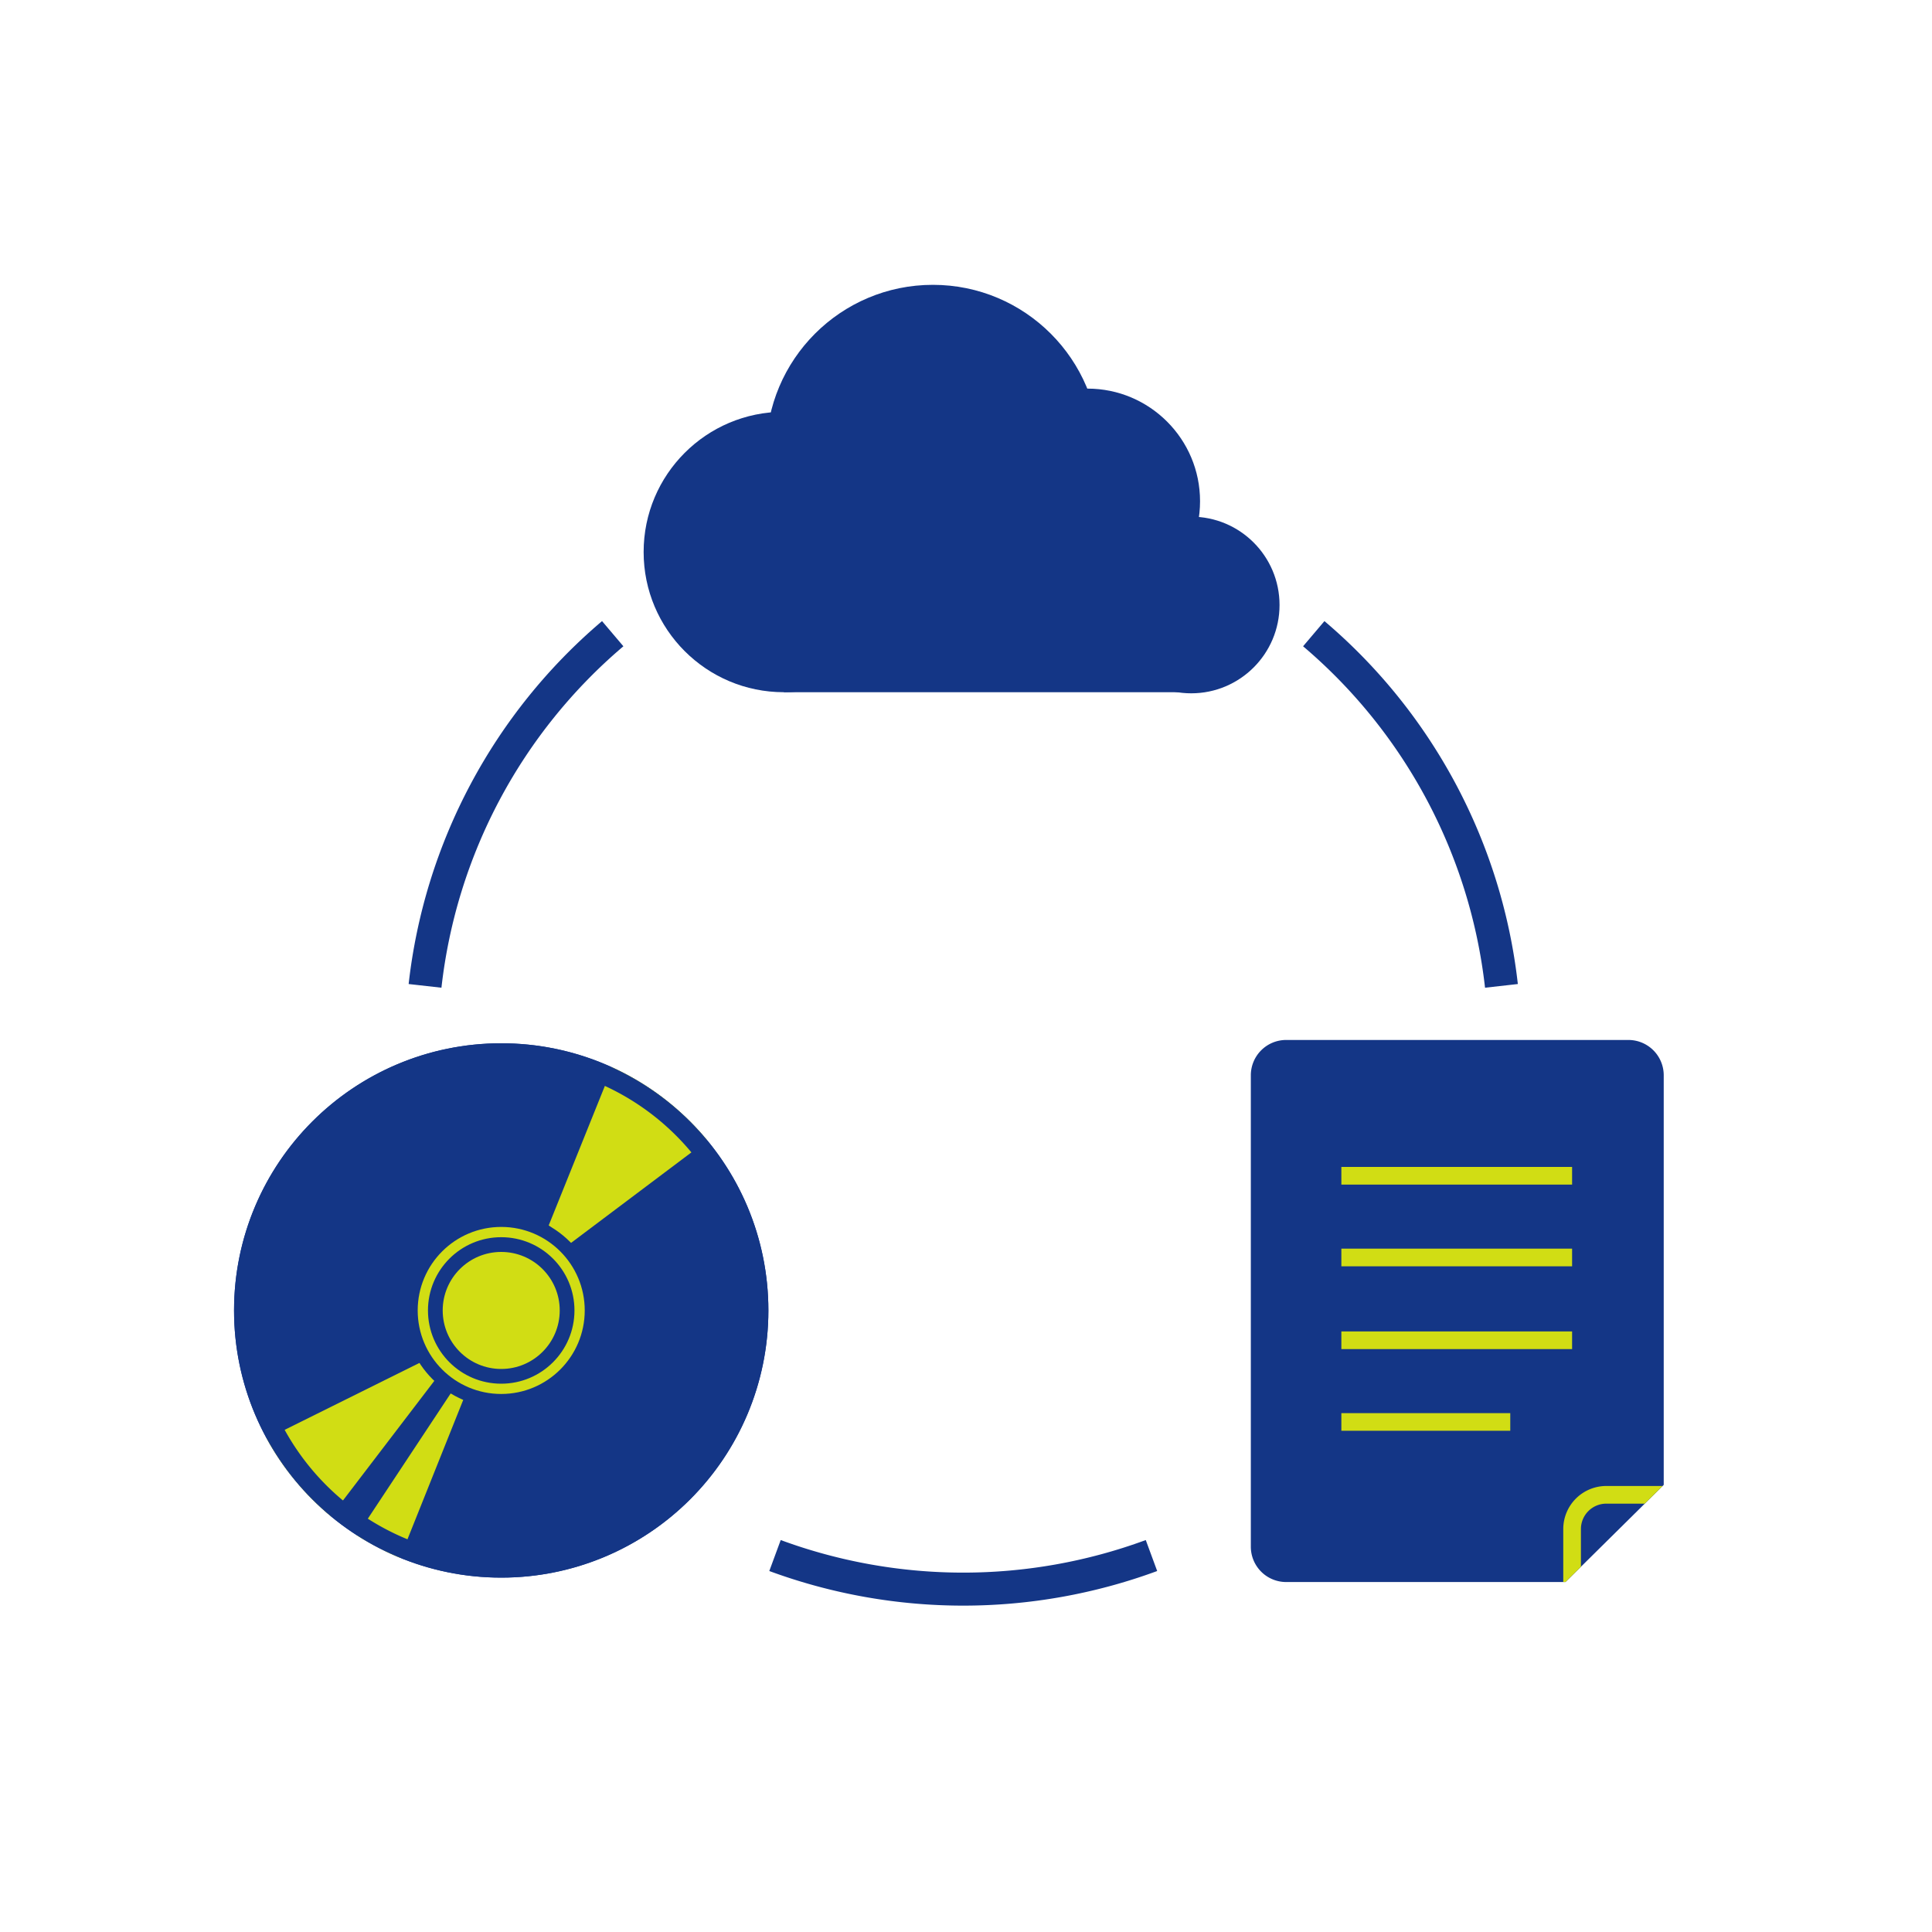 <svg xmlns="http://www.w3.org/2000/svg" xmlns:xlink="http://www.w3.org/1999/xlink" width="175" height="175" viewBox="0 0 175 175"><defs><style>.a,.e,.f,.h{fill:none;}.b{fill:#143686;}.c{clip-path:url(#a);}.d{fill:#d1dd14;}.e,.f{stroke:#d1dd14;}.e{stroke-miterlimit:10;stroke-width:0.93px;}.f,.h{stroke-linejoin:round;}.f{stroke-width:1.6px;}.g{clip-path:url(#b);}.h{stroke:#143686;stroke-width:2.99px;}</style><clipPath id="a"><circle class="a" cx="45.4" cy="118.7" r="24.2"/></clipPath><clipPath id="b"><path class="a" d="M141.8,143.3H116.5a3.2,3.2,0,0,1-3.2-3.2V97.4a3.2,3.2,0,0,1,3.2-3.2h31a3.2,3.2,0,0,1,3.2,3.2v37.1Z"/></clipPath></defs><title>point02</title><circle class="b" cx="71" cy="50" r="12.7"/><circle class="b" cx="107.9" cy="54.8" r="8"/><circle class="b" cx="98.5" cy="45.4" r="10.2"/><circle class="b" cx="84.5" cy="40.9" r="15.1"/><polygon class="b" points="71 62.7 107.9 62.7 108.3 49.4 91.9 31.6 81.5 38 71 62.7"/><g class="c"><circle class="b" cx="45.4" cy="118.7" r="24.2"/><polygon class="d" points="64.6 102.9 51.7 112.6 49.7 111 55.7 96.1 64.6 102.9"/><polygon class="d" points="23.8 130.5 38.1 123.4 39.4 125 29.7 137.7 23.8 130.5"/><polygon class="d" points="32.3 139.1 40.9 126.1 42 126.7 36.2 141.2 32.3 139.1"/><circle class="b" cx="45.4" cy="118.7" r="8.8"/><circle class="d" cx="45.4" cy="118.7" r="5.3"/><circle class="e" cx="45.4" cy="118.7" r="7.1"/><path class="b" d="M45.4,96.3A22.4,22.4,0,1,1,23,118.7,22.4,22.4,0,0,1,45.4,96.3m0-1.8a24.2,24.2,0,1,0,24.2,24.2A24.2,24.2,0,0,0,45.4,94.5Z"/></g><path class="b" d="M141.8,143.3H116.5a3.2,3.2,0,0,1-3.2-3.2V97.4a3.2,3.2,0,0,1,3.2-3.2h31a3.2,3.2,0,0,1,3.2,3.2v37.1Z"/><line class="f" x1="121.5" y1="106.5" x2="142.4" y2="106.5"/><line class="f" x1="121.5" y1="121.4" x2="142.4" y2="121.4"/><line class="f" x1="121.5" y1="128.8" x2="136.8" y2="128.8"/><line class="f" x1="121.5" y1="113.9" x2="142.4" y2="113.9"/><g class="g"><path class="f" d="M142.4,147.6v-9.1a3.1,3.1,0,0,1,3.1-3.1h9.2"/></g><path class="h" d="M136,89.3a49,49,0,0,0-17-31.9"/><path class="h" d="M70.2,140.9a49.3,49.3,0,0,0,34.1,0"/><path class="h" d="M55.5,57.4a49,49,0,0,0-17,31.9"/></svg>